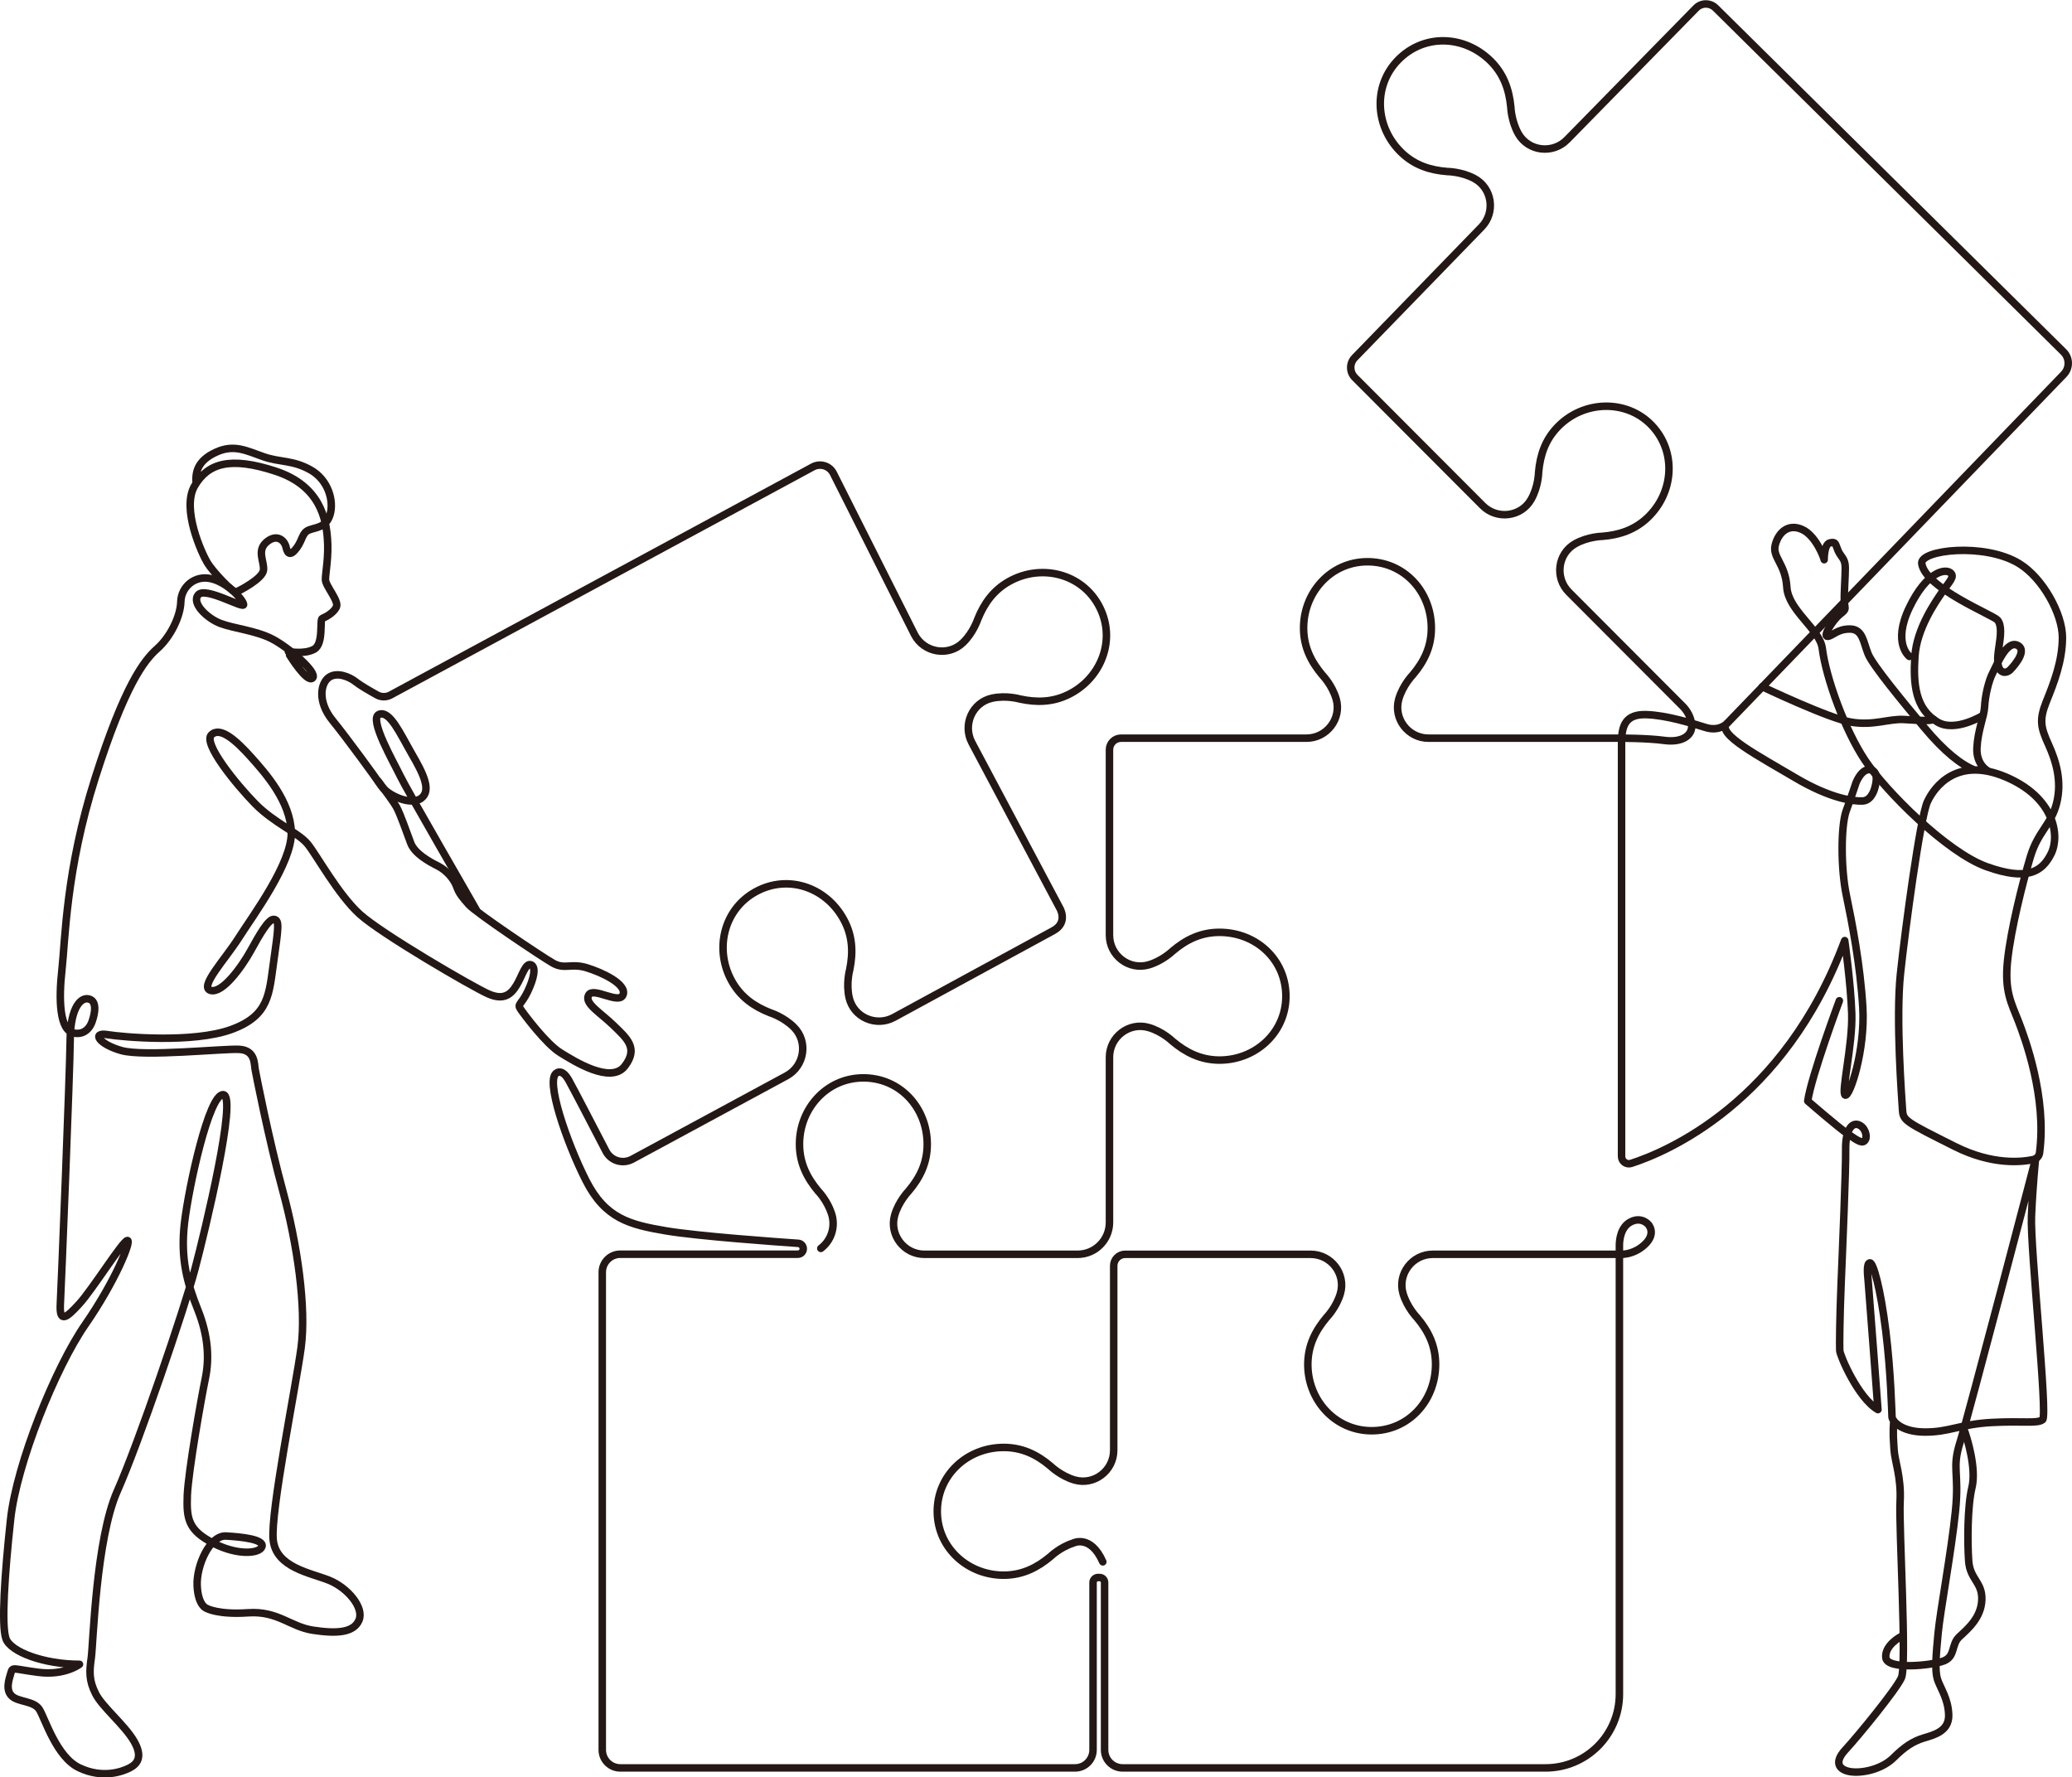 <?xml version="1.0" encoding="UTF-8"?>
<svg id="_レイヤー_2" data-name="レイヤー 2" xmlns="http://www.w3.org/2000/svg" viewBox="0 0 220.8 189.4">
  <g id="_デザイン" data-name="デザイン">
    <g>
      <path d="M117.52,166.43c-1.32-2.98-3.18-1.99-3.18-1.99-1.4.45-2.38,1.41-2.38,1.41-1.44,1.21-2.96,1.95-4.82,2-3.89.1-7.21-2.82-7.26-6.71s3.14-6.9,7.08-6.9c1.94,0,3.52.74,5,2,0,0,1.07,1.04,2.55,1.47,2.09.6,4.17-.99,4.17-3.17,0-4.66,0-15.93,0-19.66,0-.67.55-1.22,1.22-1.22h19.77c2.17,0,3.77,2.08,3.17,4.17-.43,1.49-1.47,2.55-1.47,2.55-1.21,1.44-1.95,2.96-2,4.82-.1,3.89,2.82,7.21,6.71,7.26,3.95.05,6.9-3.14,6.9-7.08,0-1.94-.74-3.52-2-5,0,0-1.04-1.07-1.47-2.55-.6-2.09,1-4.17,3.17-4.17h19.76s1.5.19,2.81-1.02.4-2.16.4-2.16c0,0-.72-.88-1.89-.27-1.05.55-1.19,1.9-1.19,2.5v47.81c0,4.35-3.52,7.87-7.87,7.87h-45.07c-1.06,0-1.92-.86-1.92-1.92v-17.84c0-.29-.24-.53-.53-.53h-.17c-.29,0-.53.24-.53.53v17.84c0,1.06-.86,1.92-1.92,1.92h-48.46c-1.06,0-1.92-.86-1.92-1.92v-50.9c0-1.06.86-1.92,1.92-1.92h18.92c.32,0,.58-.26.58-.58h0c0-.3-.23-.56-.53-.58-2.22-.15-10.72-.76-14.1-1.33-3.9-.66-6.47-1.32-8.52-5.35s-4.43-10.9-3.1-11.49c0,0,.56-.46,1.26.79.49.87,2.67,5.07,3.96,7.56.53,1.03,1.8,1.41,2.82.85l16.43-8.88c1.91-1.04,2.32-3.63.79-5.17-1.09-1.1-2.51-1.54-2.51-1.54-1.75-.68-3.13-1.67-4.06-3.28-1.96-3.4-.95-7.75,2.5-9.63,3.43-1.88,7.5-.48,9.37,2.96.93,1.7,1.03,3.45.64,5.35,0,0-.41,1.47-.06,2.99.49,2.1,2.87,3.12,4.76,2.1l17-9.25c1.63-.89.67-2.43.67-2.43l-9.35-17.6c-1.01-1.9.04-4.28,2.14-4.74,1.53-.34,2.99.09,2.99.09,1.81.39,3.48.33,5.12-.46,3.35-1.62,5.01-5.47,3.56-8.9-1.66-3.91-6.27-5.19-9.87-3.16-1.61.91-2.62,2.28-3.32,4.02,0,0-.46,1.42-1.57,2.49-1.56,1.51-4.15,1.07-5.16-.85l-8.65-17.19c-.4-.8-1.39-1.11-2.18-.69l-45.01,24.31c-.45.24-.99.24-1.43,0-.74-.41-1.83-1.04-2.26-1.39-.68-.55-2.01-1.1-2.88-.49s-1.26,2.56.39,4.59c1.65,2.04,4.46,5.91,5.18,6.96s3.16,2.16,4.27,1.33c1.11-.83.22-2.61-1-4.72-1.22-2.11-2.33-4.66-3.49-4.22s1.61,5.21,2.27,6.6,7.71,13.54,8.1,14.26" style="fill: none; stroke: #231815; stroke-linecap: round; stroke-linejoin: round; stroke-width: .8px;"/>
      <path d="M87.47,133.03c1.08-.81,1.61-2.28,1.14-3.71s-1.41-2.38-1.41-2.38c-1.21-1.44-1.95-2.96-2-4.82-.1-3.89,2.82-7.21,6.71-7.26,3.95-.05,6.9,3.14,6.9,7.08,0,1.94-.74,3.52-2,5,0,0-1.04,1.07-1.47,2.55-.6,2.09,1,4.17,3.17,4.17h16.32c1.88,0,3.4-1.52,3.4-3.4v-17.6c0-2.17,2.08-3.77,4.17-3.17,1.49.43,2.55,1.47,2.55,1.47,1.44,1.21,2.96,1.95,4.82,2,3.89.1,7.21-2.82,7.26-6.71.05-3.95-3.14-6.9-7.08-6.9-1.94,0-3.52.74-5,2,0,0-1.07,1.04-2.55,1.47-2.09.6-4.17-1-4.17-3.17v-19.76c0-.68.55-1.23,1.23-1.23h3.65s16.11,0,16.11,0c2.17,0,3.77-2.08,3.17-4.17-.43-1.49-1.47-2.55-1.47-2.55-1.21-1.44-1.95-2.96-2-4.82-.1-3.89,2.82-7.21,6.71-7.26,3.95-.05,6.9,3.14,6.9,7.08,0,1.94-.74,3.52-2,5,0,0-1.04,1.07-1.47,2.55-.6,2.09,1,4.17,3.17,4.17h20.42s2.88-.01,4.72.24,3.04-.5,2.9-1.72c-.09-.73-.44-1.41-.96-1.93l-12.12-12.15c-1.52-1.52-1.21-4.1.67-5.16,1.37-.77,2.89-.79,2.89-.79,1.85-.15,3.43-.7,4.76-1.93,2.86-2.65,3.19-7.07.51-9.89s-7.31-2.69-10.06.2c-1.28,1.34-1.84,2.94-2,4.81,0,0-.02,1.52-.8,2.88-1.06,1.87-3.64,2.18-5.16.66l-13.62-13.65c-.58-.58-.59-1.53-.01-2.12l13.5-13.91c1.52-1.55,1.16-4.15-.76-5.18-1.36-.73-2.85-.74-2.85-.74-1.88-.14-3.48-.68-4.84-1.95-2.87-2.68-3.18-7.13-.43-9.94s7.03-2.66,9.83.08c1.38,1.36,1.99,2.99,2.18,4.93,0,0,.04,1.52.82,2.88,1.08,1.86,3.66,2.15,5.17.61l13.75-14.03c.57-.58,1.49-.58,2.07-.02l37.08,36.65c.67.66.68,1.73.03,2.4l-35.9,37.22s-.8.87-2.27.41-4.18-1.31-6.33-1.37-2.62,1.11-2.62,3.01v44.06c0,.54.52.92,1.03.75,3.69-1.19,16.33-6.42,22.75-23.74,0,0,.64,4.48.75,7.78.11,3.3-1.17,8.53-.69,8.69s2.13-4.74,1.87-9.33c-.27-4.58-1.17-9.17-1.76-11.99-.59-2.82-.59-7.41,0-9.01s1.03-2.95,1.03-2.95c0,0,.61-1.61,1.58-1.39s.45,1.84.45,1.84c0,0-.29,1.42-1.29,1.48-1,.06-3.48-.26-7.22-2.48-3.74-2.22-8.45-4.67-7.28-5.78" style="fill: none; stroke: #231815; stroke-linecap: round; stroke-linejoin: round; stroke-width: .8px;"/>
      <path d="M30.73,69.43s1.71.33,2.75-.25.56-3.16.86-3.28,1.17-.54,1.5-1.2-1.16-2.24-1.16-2.95.37-2.45.21-4.4-.71-5.56-5.52-7.14-7.22-.87-8.64,1.58c-1.41,2.45.79,7.22,1.37,8.18s2.74,3.24,3.07,3.11,2.82-1.41,2.91-2.33-.75-2.08.33-2.99c1.08-.91,1.91-.21,2.08.58s.54.87,1.16,0,.54-1.58,1.29-1.87,1.83-.25,2.24-1.66-.17-3.65-2.08-4.73-3.24-.79-5.02-1.41c-1.78-.62-3.11-1.36-5.02-.5-2.12.95-2.24,2.28-2.16,3.35" style="fill: none; stroke: #231815; stroke-linecap: round; stroke-linejoin: round; stroke-width: .8px;"/>
      <path d="M30.86,69.8s1.87,3.03,2.45,2.45-2.53-3.24-4.28-4.15-4.07-1.12-5.52-1.66c-1.45-.54-3.16-2.2-2.37-3.07.79-.87,4.9,1.58,4.82,1.04s-1.7-2.33-3.45-2.74c-1.74-.42-3.2.87-3.24,2.45s-1.12,3.78-2.53,5.02c-1.41,1.25-3.47,3.93-6.59,13.74-3.13,9.81-3.2,17.34-3.55,20.46s-.28,6.47,1.28,6.75c1.56.28,1.96-1.32,1.96-1.32,0,0,.7-1.87-.23-2.27s-2.1.79-2.13,4.26-.94,26.12-1.05,28.18c-.11,2.06.6,1.56,2.02,0,1.42-1.56,4.62-6.68,5.12-6.75s-1.28,4.33-4.48,8.95-7.32,14.85-7.96,20.75-.99,11.3-.5,12.72,4.06,2.74,7.84,2.74c0,0-1.56,1.21-4.34.86-2.77-.35-2.77-.63-2.97.06s-.6,1.8.1,2.46,2.32.5,2.92,1.41,1.81,5.1,4.29,6.25c2.47,1.16,4.54.41,5.34,0s1.46-1.16.45-2.88-3.38-3.63-4.08-5.04c-.71-1.41-.66-2.37-.45-3.83.2-1.46.5-12.65,2.77-17.75s7.16-19.46,8.27-23.64c1.11-4.18,4.54-18.5,3.02-18.6s-3.68,9.83-4.13,13.66.3,6.45,1.41,9.23c1.11,2.77,1.26,5.19.81,7.36s-1.81,9.88-1.92,12.45c-.1,2.57.15,3.73,2.77,5.09,2.62,1.36,4.99,1.11,5.19.35s-2.12-1.01-3.83-1.11-3.18,3.13-3.08,5.29c.1,2.17,1.01,2.42,1.01,2.42,0,0,1.2.69,4.4.47,3.2-.22,4.49,1.49,6.94,1.86s4.31.29,4.89-1.06-1.2-3.46-3.17-4.26c-1.97-.8-5.68-1.35-5.97-4.33s2.38-16.11,2.97-20.42-.42-11.15-1.94-16.73-2.87-12.5-2.96-13.01.02-2-1.69-2.09-10.13.81-12.55.13-3.18-1.97-1.52-1.7,9.14.94,13.22-.54,4.03-3.81,4.53-7.3c.49-3.5.63-4.35.04-4.44s-1.57,1.66-2.51,3.36c-.94,1.7-3,4.57-4.26,4.21-1.25-.36,1.52-3.27,3-5.6s5.69-7.98,5.6-11.25c-.09-3.27-2.69-6.23-4.3-8.02-1.61-1.79-3.27-3.27-4.21-2.37-.94.9,2.64,5.29,4.66,7.35s4.62,3.09,5.6,4.3,3.24,5.38,5.56,7.48,11.96,7.71,13.66,8.47,2.46.04,3.05-.94.94-2.37,1.52-2.15.31,1.48-.36,2.87-1.12,1.3-.76,1.84,2.73,3.72,4.26,4.66c1.52.94,5.38,3.36,6.86,1.43,1.48-1.93.22-2.96-1.21-4.35s-3.14-2.33-2.64-3.23,3.27,1.08,3.67-.04-2.24-2.37-3.9-2.87-2.33.22-3.58-.49-8.25-5.42-8.96-6.23-1.03-1.17-1.3-1.93-1.03-1.7-2.02-2.2c-.99-.49-2.46-1.34-2.87-2.42s-1.12-3.14-1.52-3.85-1.4-1.99-1.93-2.73" style="fill: none; stroke: #231815; stroke-linecap: round; stroke-linejoin: round; stroke-width: .8px;"/>
      <path d="M202.57,174.4s-1.75.91-1.61,2.24,4.9.84,6.17.35.77-1.75,1.68-2.59c.91-.84,2.31-2.03,2.38-3.92s-1.26-2.17-1.4-4.13-.14-5.82.35-7.85-.51-5.3-.86-6.21" style="fill: none; stroke: #231815; stroke-linecap: round; stroke-linejoin: round; stroke-width: .8px;"/>
      <path d="M196.01,106.64s-3,8.06-3.37,10.68c0,0,3.19,2.78,4.33,3.56,1.13.78,1.55,1.03,1.82.55.21-.38-.04-1.33-.75-1.58s-1.39.58-1.36,2.65-.33,10.62-.48,14.21c-.15,3.59-.18,6.66-.15,7.21s1.96,5.07,4.07,6.29c0,0-.96-12.87-1.04-13.68s-.18-1.92.18-1.96,1.13,2.7,1.69,7.21c.56,4.51.64,8.8.67,9.21s.92,1.6,3.51,1.61c2.59.01,3.77-.84,7.1-1.02,3.33-.18,4.88.15,5.44-.3s-1.33-18.33-1.19-21.66.43-6.1.43-6.1c0,0-7.11,27.21-8.03,30.13s-.07,3.13-.5,7.39-1.63,10.66-1.85,13-.36,3.98-.07,4.9,1.15,2.05,1.2,3.8-1.59,2.14-2.68,2.47-2.03.93-3.18,2.08-3.07,1.64-4.38,1.53c-1.31-.11-2.14-.88-.77-2.36s5.37-6.37,5.97-7.67-.28-16.13-.14-18.76c.14-2.63-.57-4.33-.64-5.54s-.13-1.56-.04-3.11" style="fill: none; stroke: #231815; stroke-linecap: round; stroke-linejoin: round; stroke-width: .8px;"/>
      <path d="M203.47,69.95s-1.84-1.38,0-5.21c1.84-3.83,3.78-4.14,4.34-3.73s-.05.92-.82,2.04c-.77,1.12-2.74,3.94-2.93,6.9s.04,5.59,2.42,7c1.89,1.12,4.84-.72,4.84-.72" style="fill: none; stroke: #231815; stroke-linecap: round; stroke-linejoin: round; stroke-width: .8px;"/>
      <path d="M211.89,82.18s-1.32-.62-1.22-2.51.77-3.32.82-4.4.41-2.71.87-3.58,1.48-3.53,2.66-2.91-.82,2.61-.82,2.61c0,0-.51.49-.96.09s-.41-1.34-.22-2.56.3-2.31-.16-2.85-7.69-3.4-8.07-6.01c-.21-1.47,6.7-2.26,10.39,0,2.51,1.54,4.6,5.35,4.6,7.87s-.92,4.87-1.71,6.82c-.78,1.95-.6,2.77.21,4.55s1.46,3.91.89,6.25-1.99,3.02-2.81,5.76c-.82,2.74-2.06,7.67-2.42,10.98s.39,4.58,1.14,6.5c.72,1.86,3.05,8.14,2.26,14.07-.05.35-.31.62-.65.7-1.23.27-4.37.62-8.39-1.4-5.23-2.62-5.49-2.75-5.56-3.86s-.73-9.74-.22-14.54,2.1-16.61,2.86-18.3c.77-1.69,3.22-4.86,8.38-2.66,5.16,2.2,5.78,6.24,4.81,8.18-.97,1.94-2.56,2.91-6.85,1.38-4.29-1.53-10.84-8.13-12.98-11.35-2.15-3.22-4.16-8.79-4.55-11.91-.26-2.06-3.63-4.04-3.78-6.54-.15-2.5-1.58-3.17-1.23-4.5s1.38-2.3,2.86-1.64,2.35,3.07,2.35,3.22-.05-1.64.61-1.79.56.1.87.82.77.82.77,1.84-.14,2.72-.1,3.58.3.76-.47,1.37-1.84,2.35-1.33,2.35,1.02-.79,2.4-.78c1.38.01,1.43,1.44,1.94,2.67s3.68,5.06,5.93,7.77,4.04,4.04,5.37,4.57" style="fill: none; stroke: #231815; stroke-linecap: round; stroke-linejoin: round; stroke-width: .8px;"/>
      <path d="M187.8,73.18s7.12,3.4,9.5,3.78,3.98-.38,5.58-.29,2.69.19,3.18,0" style="fill: none; stroke: #231815; stroke-linecap: round; stroke-linejoin: round; stroke-width: .8px;"/>
    </g>
  </g>
</svg>
